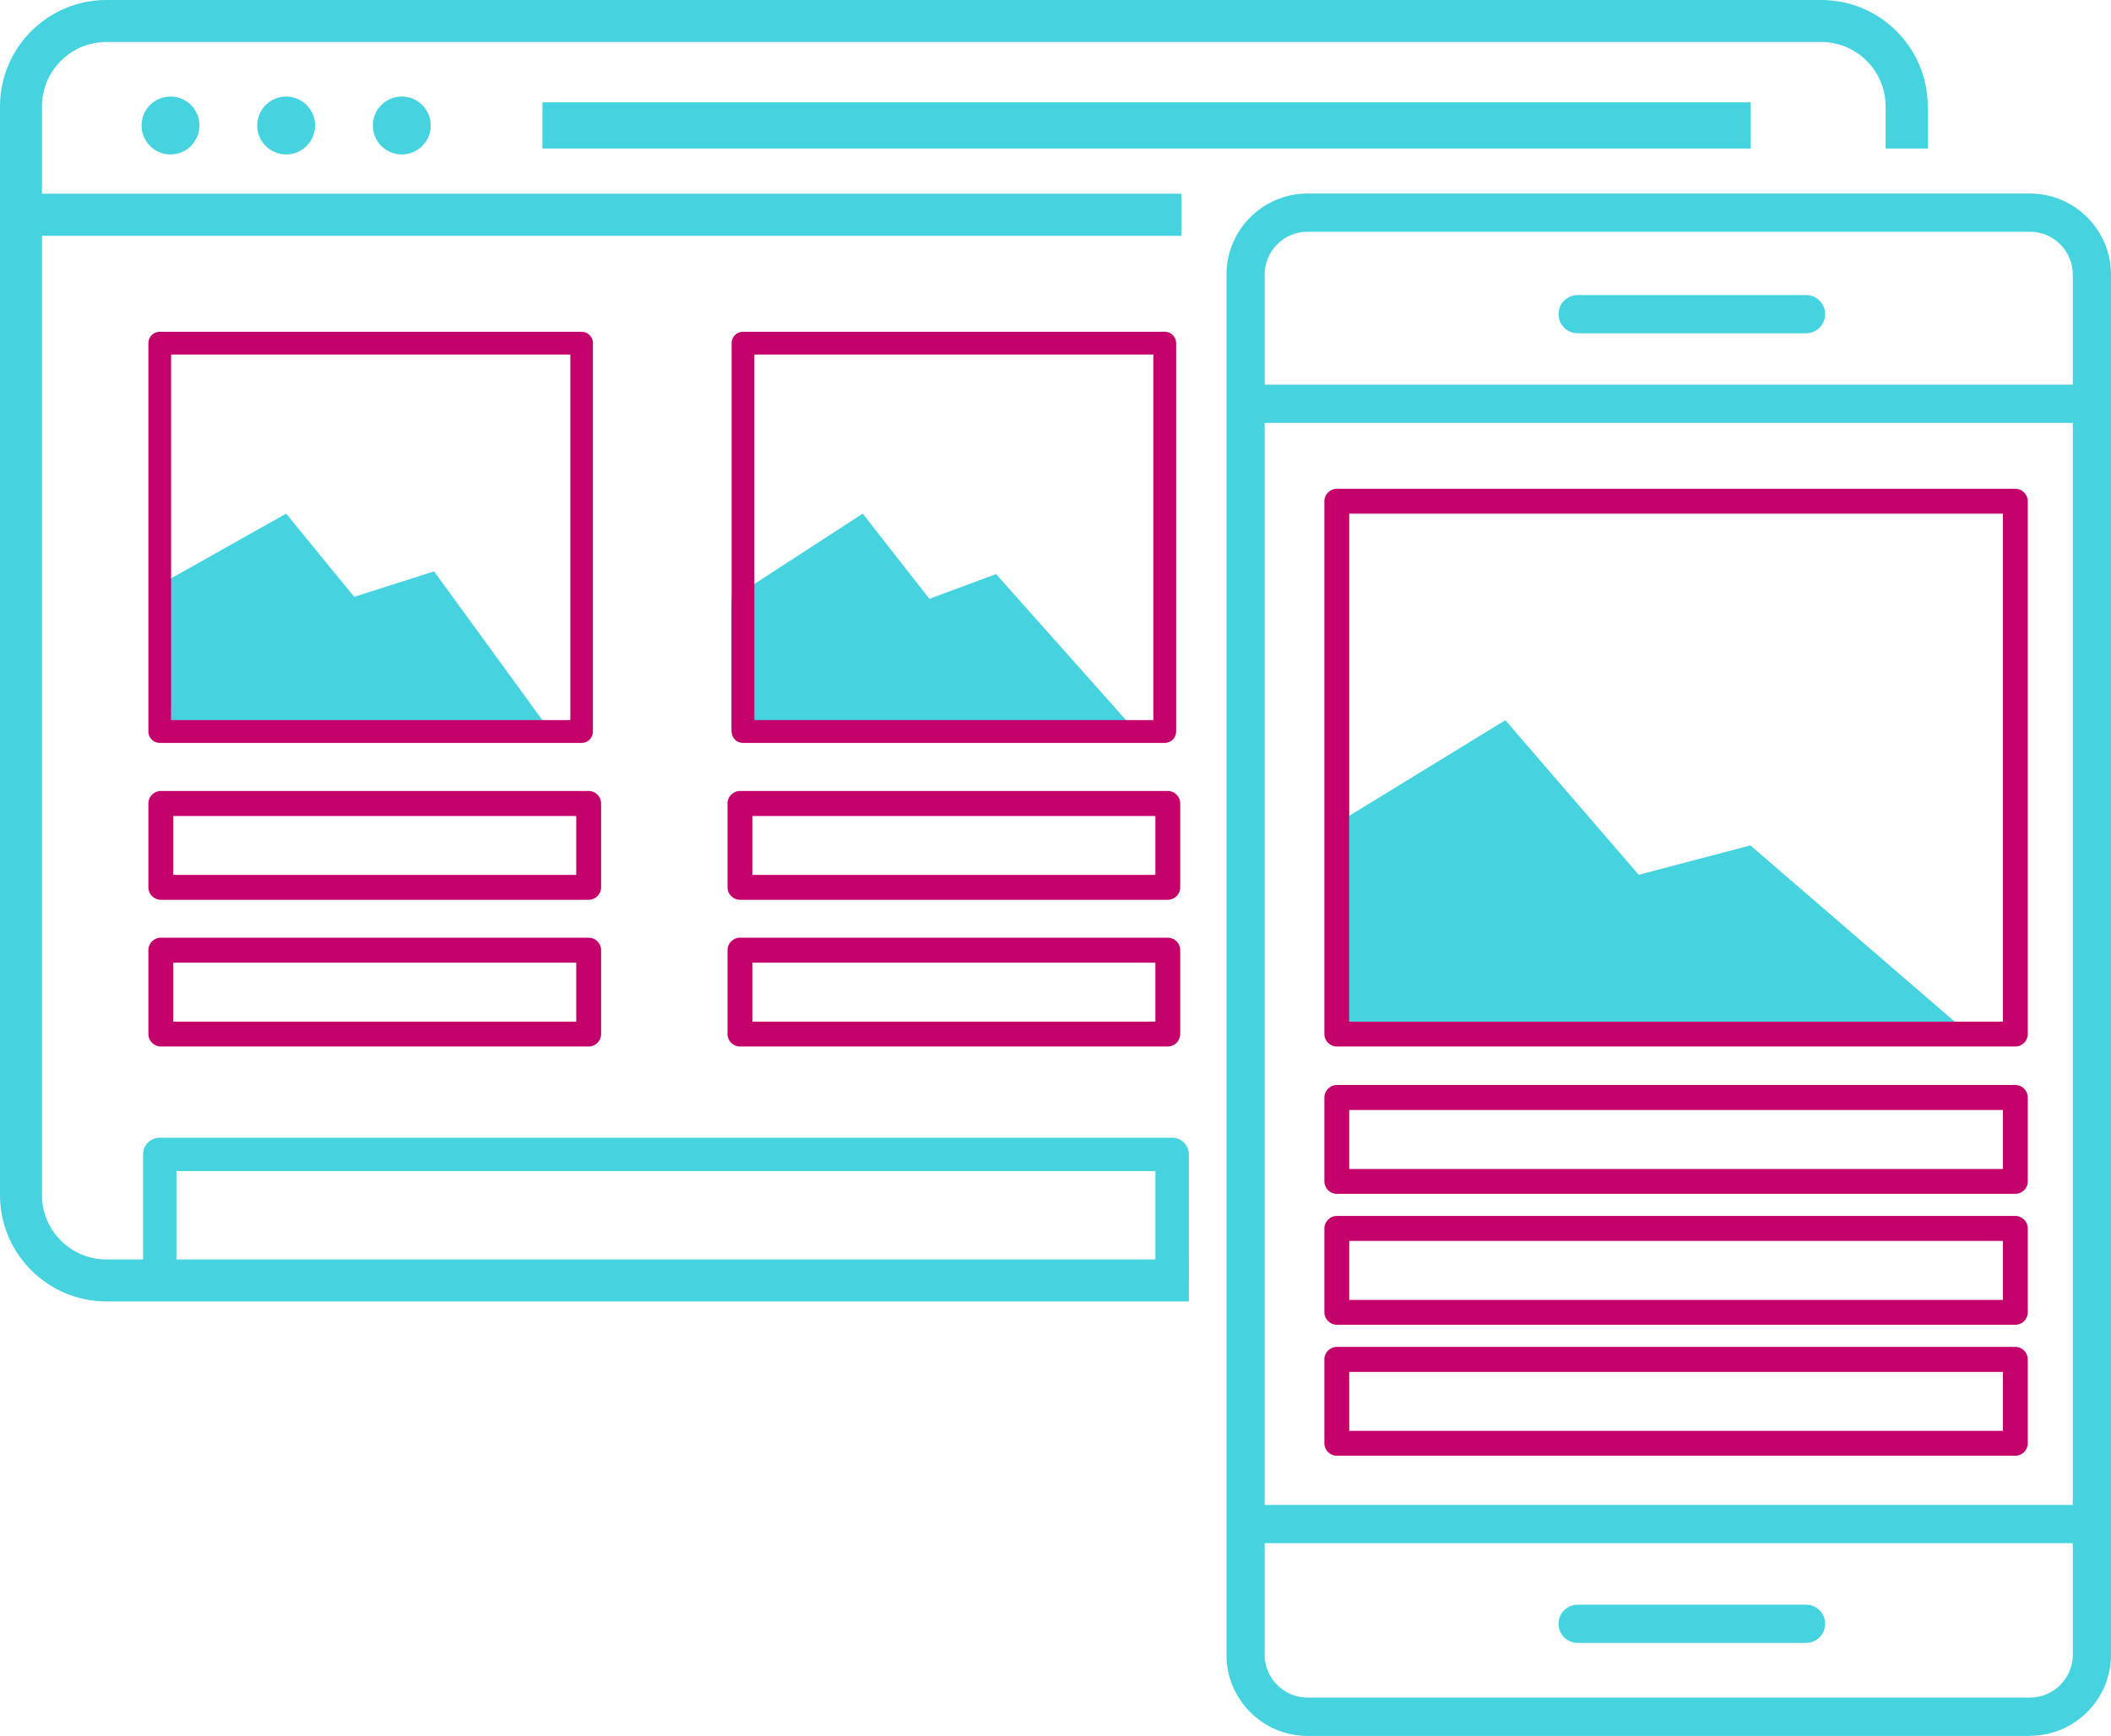 <?xml version="1.0" encoding="UTF-8"?><svg id="Calque_2" xmlns="http://www.w3.org/2000/svg" viewBox="0 0 139.28 114.54"><defs><style>.cls-1{fill:#c4006a;}.cls-2{fill:#45d3df;}</style></defs><g id="Objects"><polygon class="cls-2" points="89.02 53.83 99.32 47.52 108.12 57.72 115.49 55.78 128.97 67.41 89.02 67.41 89.02 53.83"/><polygon class="cls-2" points="48.26 39.51 56.92 33.89 61.32 39.51 65.72 37.88 74.3 47.52 48.26 48.27 48.26 39.51"/><polygon class="cls-2" points="10.95 38.35 18.88 33.89 23.37 39.38 28.64 37.7 35.79 47.52 11.29 47.52 10.95 38.35"/><path class="cls-1" d="m38.38,49.02H10.54c-.42,0-.75-.34-.75-.75v-25.63c0-.42.34-.75.75-.75h27.83c.42,0,.75.34.75.75v25.63c0,.42-.34.75-.75.75Zm-27.08-1.51h26.33v-24.12H11.29v24.12Z"/><path class="cls-1" d="m76.85,49.02h-27.83c-.42,0-.75-.34-.75-.75v-25.63c0-.42.34-.75.75-.75h27.83c.42,0,.75.34.75.75v25.63c0,.42-.34.75-.75.75Zm-27.08-1.51h26.33v-24.12h-26.33v24.12Z"/><path class="cls-2" d="m77.34,85.04H10.54c-.42,0-.75-.34-.75-.75v-8.12c0-.42.34-.75.75-.75h66.8c.42,0,.75.34.75.75v8.12c0,.42-.34.75-.75.75Zm-66.04-1.51h65.29v-6.62H11.29v6.62Z"/><path class="cls-2" d="m77.34,85.39H10.54c-.61,0-1.1-.49-1.1-1.1v-8.12c0-.61.49-1.1,1.1-1.1h66.8c.61,0,1.1.49,1.1,1.1v8.12c0,.61-.49,1.1-1.1,1.1Zm-66.8-9.63c-.22,0-.41.18-.41.41v8.12c0,.22.18.41.41.41h66.8c.22,0,.41-.18.41-.41v-8.12c0-.22-.18-.41-.41-.41H10.54Zm66.39,8.12H10.95v-7.31h65.98v7.31Zm-65.29-.69h64.59v-5.92H11.64v5.92Z"/><circle class="cls-2" cx="11.25" cy="8.28" r="1.91"/><circle class="cls-2" cx="18.88" cy="8.28" r="1.91"/><circle class="cls-2" cx="26.51" cy="8.28" r="1.91"/><rect class="cls-2" x="35.79" y="6.75" width="79.71" height="3.05"/><rect class="cls-2" x="1.39" y="12.78" width="76.56" height="2.78"/><path class="cls-2" d="m78.44,83.1H7.02c-2.34,0-4.25-1.9-4.25-4.25V7.02c0-2.34,1.9-4.25,4.25-4.25h113.14c2.34,0,4.25,1.9,4.25,4.25v2.78h2.78v-2.78c0-3.87-3.15-7.02-7.02-7.02H7.02C3.15,0,0,3.15,0,7.02v71.83c0,3.87,3.15,7.02,7.02,7.02h71.42v-2.78Z"/><path class="cls-2" d="m133.93,114.54h-47.66c-2.95,0-5.35-2.4-5.35-5.35V18.12c0-2.95,2.4-5.35,5.35-5.35h47.66c2.95,0,5.35,2.4,5.35,5.35v91.06c0,2.95-2.4,5.35-5.35,5.35ZM86.27,15.29c-1.56,0-2.83,1.27-2.83,2.83v91.06c0,1.56,1.27,2.83,2.83,2.83h47.66c1.56,0,2.83-1.27,2.83-2.83V18.12c0-1.56-1.27-2.83-2.83-2.83h-47.66Z"/><rect class="cls-2" x="82.18" y="25.38" width="55.84" height="2.52"/><rect class="cls-2" x="82.18" y="99.3" width="55.84" height="2.52"/><path class="cls-2" d="m119.16,108.4h-15.07c-.7,0-1.26-.56-1.26-1.26s.56-1.26,1.26-1.26h15.07c.7,0,1.26.56,1.26,1.26s-.56,1.26-1.26,1.26Z"/><path class="cls-2" d="m119.16,21.99h-15.07c-.7,0-1.26-.56-1.26-1.26s.56-1.26,1.26-1.26h15.07c.7,0,1.26.56,1.26,1.26s-.56,1.26-1.26,1.26Z"/><path class="cls-1" d="m132.97,69.05h-44.77c-.45,0-.82-.37-.82-.82v-35.16c0-.45.37-.82.82-.82h44.77c.45,0,.82.37.82.82v35.16c0,.45-.37.82-.82.82Zm-43.95-1.64h43.13v-33.52h-43.13v33.52Z"/><path class="cls-1" d="m132.97,78.77h-44.77c-.45,0-.82-.37-.82-.82v-5.54c0-.45.37-.82.82-.82h44.77c.45,0,.82.37.82.82v5.54c0,.45-.37.82-.82.82Zm-43.95-1.64h43.13v-3.89h-43.13v3.89Z"/><path class="cls-1" d="m38.84,59.37H10.61c-.45,0-.82-.37-.82-.82v-5.54c0-.45.37-.82.82-.82h28.23c.45,0,.82.37.82.82v5.54c0,.45-.37.82-.82.82Zm-27.41-1.64h26.59v-3.89H11.43v3.89Z"/><path class="cls-1" d="m38.84,69.05H10.61c-.45,0-.82-.37-.82-.82v-5.54c0-.45.37-.82.82-.82h28.23c.45,0,.82.37.82.82v5.54c0,.45-.37.82-.82.82Zm-27.41-1.64h26.59v-3.89H11.43v3.89Z"/><path class="cls-1" d="m77.05,59.37h-28.23c-.45,0-.82-.37-.82-.82v-5.54c0-.45.37-.82.82-.82h28.23c.45,0,.82.37.82.82v5.54c0,.45-.37.82-.82.82Zm-27.41-1.64h26.59v-3.89h-26.59v3.89Z"/><path class="cls-1" d="m77.05,69.05h-28.23c-.45,0-.82-.37-.82-.82v-5.54c0-.45.37-.82.82-.82h28.23c.45,0,.82.37.82.82v5.54c0,.45-.37.82-.82.82Zm-27.41-1.64h26.59v-3.89h-26.59v3.89Z"/><path class="cls-1" d="m132.97,87.41h-44.77c-.45,0-.82-.37-.82-.82v-5.54c0-.45.37-.82.82-.82h44.77c.45,0,.82.37.82.82v5.54c0,.45-.37.82-.82.82Zm-43.95-1.64h43.13v-3.89h-43.13v3.89Z"/><path class="cls-1" d="m132.97,96.05h-44.77c-.45,0-.82-.37-.82-.82v-5.54c0-.45.37-.82.82-.82h44.77c.45,0,.82.37.82.82v5.54c0,.45-.37.82-.82.82Zm-43.95-1.64h43.13v-3.89h-43.13v3.89Z"/></g></svg>